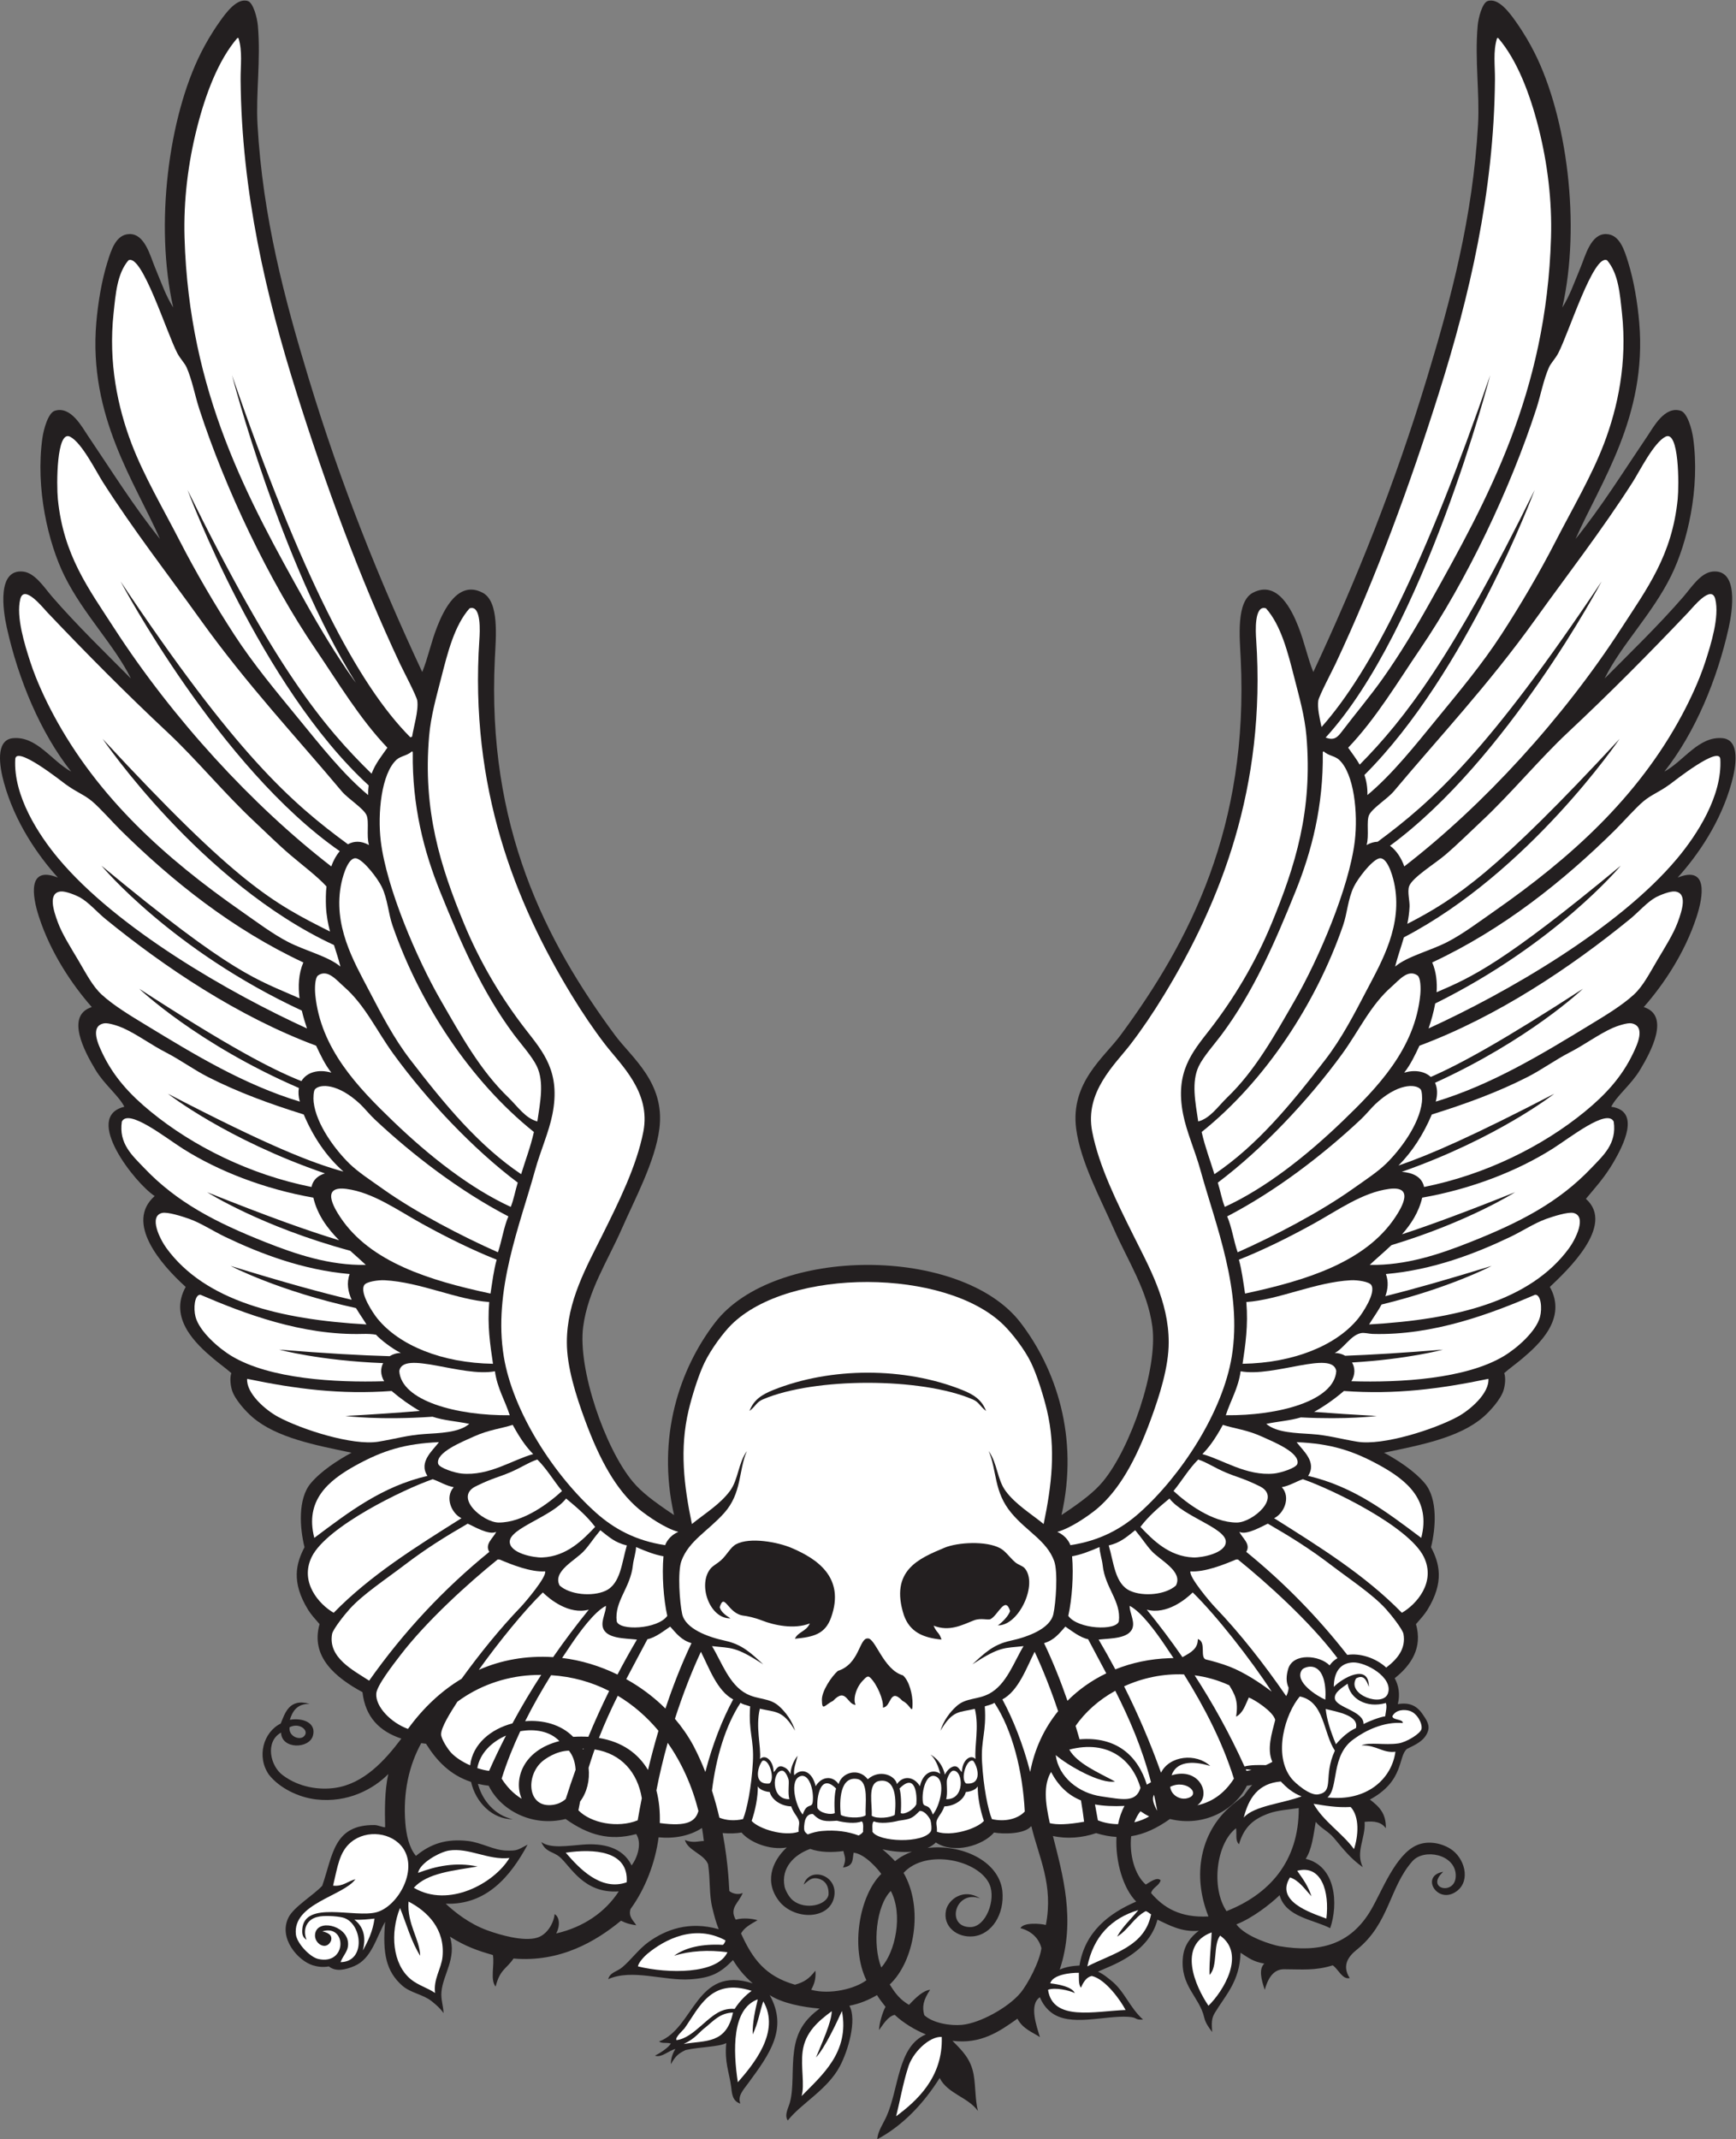 <?xml version="1.0" encoding="UTF-8" standalone="no"?>
<svg
   xmlns:dc="http://purl.org/dc/elements/1.1/"
   xmlns:cc="http://creativecommons.org/ns#"
   xmlns:rdf="http://www.w3.org/1999/02/22-rdf-syntax-ns#"
   xmlns:svg="http://www.w3.org/2000/svg"
   xmlns="http://www.w3.org/2000/svg"
   viewBox="0 0 784.2 965.933"
   height="965.933"
   width="784.2"
   xml:space="preserve"
   id="svg2"
   version="1.1"><rect x="0" y="0" width="784.2" height="965.933" fill="#808080" stroke="none"/><defs
     id="defs6" /><g
     transform="matrix(1.333,0,0,-1.333,0,965.933)"
     id="g10"><g
       transform="scale(0.1)"
       id="g12"><path
         id="path14"
         style="fill:#231f20;fill-opacity:1;fill-rule:evenodd;stroke:none"
         d="m 443.613,4948.05 c -56.172,113.95 -160.312,216.43 -225.297,347.79 -54.933,111.04 -98.593,296.42 -74.656,466.43 4.442,31.47 19.84,85.52 41.953,92.57 54.641,17.43 92.492,-55.29 113.075,-85.68 81.468,-120.31 155.683,-239.92 243.289,-348.25 -82.895,189.15 -242.957,414.43 -215.582,732.88 5.734,66.57 18.113,142.07 37.574,204.31 12.769,40.84 28.504,94.11 74.429,95.35 52.446,1.43 70.563,-74.09 87.161,-113.83 21.609,-51.76 36.535,-95.78 61.414,-134.8 -63.364,281.15 -15.27,645.1 93.773,861.91 15.328,30.47 34.899,65.38 63.91,106.43 20.504,29 58.59,81.7 95.387,69.61 18.352,-6.02 31.594,-56.98 33.898,-83.68 10.118,-117.11 -7.183,-228.8 -1.246,-334.88 17.641,-315.26 92.852,-594.12 172.805,-857.83 109.91,-362.54 239.81,-685.08 385.38,-996.44 19.84,48.58 29.06,98.65 50.69,153.57 21.68,55.04 70.3,159.27 154.15,114.95 56.91,-30.08 44.71,-150.32 41.16,-224.32 -27.25,-567.43 171.26,-955.07 407.17,-1274.27 55.83,-75.55 170.7,-160.64 150.44,-317.1 -14.33,-110.84 -82.42,-236.48 -127.38,-338.89 -47.6,-108.41 -114.67,-209.43 -130.82,-331.61 -18.93,-143.4 74.01,-411.8 167.78,-524.54 28.35,-34.08 68.93,-66.11 140.22,-113.43 -60.22,264.34 19.26,496.08 138.9,651.9 200.11,260.6 834.97,260.6 1035.09,0 119.63,-155.82 199.11,-387.56 138.9,-651.9 71.28,47.32 111.86,79.35 140.22,113.43 93.76,112.74 186.71,381.14 167.78,524.54 -16.15,122.18 -83.22,223.2 -130.82,331.61 -44.97,102.41 -113.05,228.05 -127.39,338.89 -20.25,156.46 94.62,241.55 150.44,317.1 235.92,319.2 434.44,706.84 407.18,1274.27 -3.55,74 -15.75,194.24 41.15,224.32 83.86,44.32 132.47,-59.91 154.16,-114.95 21.62,-54.92 30.84,-104.99 50.69,-153.57 145.56,311.36 275.46,633.9 385.38,996.44 79.95,263.71 155.16,542.57 172.8,857.83 5.94,106.08 -11.37,217.77 -1.25,334.88 2.3,26.7 15.56,77.66 33.91,83.68 36.79,12.09 74.88,-40.61 95.38,-69.61 29.01,-41.05 48.58,-75.96 63.9,-106.43 109.06,-216.81 157.15,-580.76 93.78,-861.91 24.88,39.02 39.81,83.04 61.42,134.8 16.6,39.74 34.72,115.26 87.16,113.83 45.93,-1.24 61.66,-54.51 74.43,-95.35 19.46,-62.24 31.84,-137.74 37.57,-204.31 27.37,-318.45 -132.69,-543.73 -215.59,-732.88 87.61,108.33 161.83,227.94 243.29,348.25 20.59,30.39 58.44,103.11 113.08,85.68 22.12,-7.05 37.52,-61.1 41.95,-92.57 23.94,-170.01 -19.71,-355.39 -74.66,-466.43 -64.98,-131.36 -169.12,-233.84 -225.29,-347.79 81.49,82.13 183.01,180.11 266.7,276.81 26.75,30.91 58.14,81.09 98.68,85.32 88.84,9.28 68.1,-131.39 55.2,-189.47 -39.26,-176.73 -114.04,-356.31 -218.16,-488.07 67.24,36.75 116.89,121.75 198.81,113.06 58.32,-7.36 44.24,-95.18 29.02,-150.51 -36.62,-133.03 -113.28,-244.54 -182.75,-321.52 104.68,41.91 86.19,-64.66 64.54,-131.62 -40.51,-125.31 -114.6,-233.26 -179.51,-307.01 90.35,-28.71 24.58,-150.95 -12.63,-212.79 -30.22,-50.21 -78.51,-87.02 -97.68,-124.91 103.09,-14.02 38.19,-135.49 8.32,-187.05 -31.73,-54.75 -68.23,-93.23 -94.08,-124.81 101.47,-89.84 -66.48,-245.4 -122.1,-298.38 59.34,-106.67 -36.15,-194.47 -94.69,-243.66 -20.29,-17.05 -40.5,-31.15 -60,-48.33 5.64,-15.51 3,-40.51 -2.15,-57.68 -9.08,-30.31 -45.38,-70.95 -69.71,-91.79 -81.64,-69.9 -213.47,-94.6 -335.47,-120.1 47.47,-25.66 103.56,-62.36 138.06,-103.36 44.84,-53.27 37.18,-152.55 21.27,-216.72 27.63,-53.21 46.72,-116.81 -12.63,-212.78 -9.71,-15.7 -24.95,-32.29 -38.41,-47.79 22.78,-79.5 -15.34,-138.25 -72.1,-183.25 13.57,-24.88 18.81,-54.58 10.57,-87.71 38.35,6.32 63.68,-4.13 84.33,-34.68 10.84,-16.03 25.61,-34.97 17.43,-57.99 -11.65,-32.76 -44.24,-45.79 -70.23,-58.74 -31.62,-24.96 -8.34,-108.39 -126.08,-171.84 30.1,-23.14 55.11,-45.7 54.01,-97.2 -14.96,20.44 -38.03,25.38 -72.01,21.6 3.98,-54.65 -31.84,-101.682 -6.07,-153.486 -41.7,29.043 -66.47,61.719 -98.33,99.476 -18.32,21.74 -43.57,32.22 -61.19,54.01 -7.95,-46.06 -12.81,-92.353 -33.91,-125.256 102.85,-24.746 110.71,-153.816 82.88,-234.875 -56.35,29.239 -151.15,37.375 -171.37,111.731 -30.43,-29.407 -91.08,-77.16 -146.57,-98.836 32.07,-43.188 123.96,-70.199 146.57,-73.965 133.23,-22.231 239.52,2.859 310,123.555 37.42,64.097 82.43,186.343 154.39,218.445 35.08,15.641 79.47,9.321 113.22,-11.316 49.04,-29.981 70.86,-107.29 23.58,-143.489 -65.2,-49.922 -127.3,51.641 -46.79,64.805 -64.4,-59.129 45.67,-82.852 42.44,-9.934 -3.11,70.102 -108,89.875 -146.84,45.93 -78.75,-89.082 -77.52,-210.77 -188.7,-299.934 -27.63,-22.168 -51.46,-52.996 -23.71,-96.062 -25.44,-5.613 -38.62,30.508 -57.59,43.191 -60.55,-18.711 -103.19,-13.386 -165.32,-13.242 -38.07,0.102 -55.38,-34.976 -65.08,-69.551 -11.81,34.25 -20.84,71.008 -1.38,88.657 -38.22,6.882 -51.42,17.976 -80.59,36.804 -2.88,-97.761 -51.58,-144.023 -87.67,-204.355 -11.12,-18.567 -10.5,-34.348 -8.67,-64.16 -13.19,17.773 -22.71,31.355 -26.9,49.453 -16.28,70.422 -82.58,106.844 -71.99,205.195 4.04,37.567 24.37,66.524 53.63,88.313 -57.92,-5.364 -101.73,19.597 -140.04,37.695 -30.83,-118.481 -162.89,-156.938 -201.6,-176.406 17.53,-6.797 38.11,-24.856 43.2,-28.801 46.45,-35.867 61.95,-89.91 109.59,-133.438 -31.29,-1.296 -15.76,7.364 -50.56,9.493 -81.15,4.968 -196.82,-35.274 -261.1,15.136 -15.74,12.344 -28.74,28.797 -37.9,51.153 -37.69,-24.61 -10.96,-98.661 0.11,-135.047 -23.71,15.886 -58.46,27.793 -76.3,62.429 -60.9,-43.503 -124,-87.097 -220.23,-74.921 32.73,-32.84 62.64,-61.387 71.99,-115.207 6.96,-40.04 4.76,-84.957 14.4,-122.391 C 3280.47,142.734 3211.34,154.016 3184.4,207.473 3131.54,123.535 3062.02,47.742 2972.95,0 c 1.03,26.008 20.3,52.996 31.45,77.871 41.98,93.652 37.31,236.895 133.21,277.207 -34.78,14.277 -74.64,37.277 -105.64,66.289 -23.29,-5.508 -37.97,-31.015 -53.23,-51.711 1.1,25.293 12.65,62.032 22.06,79.016 -10.67,14.016 -20.2,25.398 -28.8,39.598 -27.32,-15.868 -57.33,-29.059 -93.59,-35.997 C 2904.86,405 2874.2,299.18 2845.45,245.938 2802.68,166.73 2714.84,121.27 2669.6,63.477 c -12.47,18.34 1.68,41.296 7.21,61.203 13.54,48.816 5.65,114.148 14.39,176.394 9.05,64.364 35.4,104.102 86.32,141.555 -56.59,4.695 -126.28,17.684 -169.11,45.641 62.55,-113.102 1,-198.258 -73.36,-299.122 -16.75,-22.71 -36.22,-43.23 -26.11,-68.347 -28.08,8.484 -28.39,35.539 -31.26,57.082 -6.76,50.789 -22.77,81.68 -16.48,147.918 -25.06,-13.086 -87.18,-12.578 -137.67,-23.574 -25.69,-12.372 -34.84,-21.106 -49.92,-47.95 -0.74,19.934 7.55,39.844 15.26,51.348 -21.51,-4.355 -47.1,-30.613 -69.27,-22.551 15.5,7.563 45.81,27.016 54.04,41.235 -16.66,4.519 -29.77,-1.067 -40.11,6.843 119.67,44.895 124.61,259.297 317.27,196.719 -31.59,28.274 -48.37,49.453 -66.77,79.063 -42.93,-43.743 -73.49,-60.364 -144.48,-65.196 -89.19,-6.062 -197.25,36.575 -278.35,0.535 5.73,23.247 29.7,25.344 46.81,39.602 30.99,25.828 55.81,61.836 90,86.395 58.17,41.808 137.08,71.757 237.6,43.207 -9.36,23.457 -14.98,44.8 -21.61,72 -11.55,47.429 -6.09,91.914 -14.4,147.597 -12.96,35.215 -69.6,46.836 -78.56,82.806 26.65,-12.09 47.38,-3.45 64.16,-3.61 -1.64,14.79 -3.72,29.5 -6.22,44.09 -41.98,-27.46 -95.07,-36.75 -147.03,-31.61 -11.58,-87.574 -46.11,-175.855 -95.14,-242.875 -8.26,-26.691 10.42,-39.437 19.32,-55.156 -25.64,4.363 -31.4,5.894 -51.73,15.554 -85.67,-70.468 -206.33,-141.718 -364.16,-128.085 -22.86,-34.739 -46.02,-36.036 -60.64,-95.11 -19.27,23.52 -3.08,72.695 -9.29,106.977 -51.52,14.539 -93.37,29.273 -145.51,62.222 23.34,-73.711 -23.9,-128.394 -28.79,-187.207 -2.16,-25.918 5.82,-44.129 7.19,-71.992 -10.75,16.074 -26.22,29.317 -40.31,40.52 -29.78,23.672 -71.29,27.48 -100.09,53.078 -53.82,47.832 -67.12,108.113 -57.6,216.004 -30.74,-54.422 -45.82,-125.325 -104.67,-150.11 -28.76,-12.105 -61.81,-20.679 -86.13,-1.09 -19.21,-3.585 -37.56,-1.425 -54,3.59 -49.67,15.188 -117.755,91.391 -82.795,162.004 17.778,35.93 84.975,75.84 114.375,107.489 36.22,103.988 38.25,207.237 177.22,205.717 12.73,-0.15 30.14,-8.92 36,-7.2 -1.22,54.47 -2.22,123.28 10.81,180 -51.06,-51.44 -138.16,-98.35 -244.43,-86.03 -60.47,7.02 -124.725,38.7 -160.267,83.87 -42.473,61.34 -18.622,144.11 39.871,173.14 14.523,33.68 27.683,87.17 98.416,66.62 -45.16,1.38 -59.264,-28.38 -67.366,-53.88 44.406,7.61 90.566,-10.38 78.166,-54.12 -12.66,-44.69 -106.048,-46.43 -107.998,10.79 -54.922,-30.67 -36.836,-113.65 6.137,-144.53 54.391,-40.87 122.631,-50.68 177.471,-42.67 97.32,14.24 168.42,93.13 223.19,165.61 l 0.82,1.26 c -73.28,24.43 -122.02,72.21 -131.6,157.21 -90.5,49.13 -177.21,119.65 -145.43,230.54 -13.46,15.5 -28.7,32.09 -38.4,47.79 -59.363,95.97 -40.27,159.57 -12.65,212.78 -15.9,64.17 -23.56,163.45 21.27,216.72 34.5,41 90.6,77.7 138.07,103.36 -122,25.5 -253.835,50.2 -335.479,120.1 -24.324,20.84 -60.625,61.48 -69.711,91.79 -5.145,17.17 -7.789,42.17 -2.145,57.68 -19.496,17.18 -39.715,31.28 -59.996,48.33 -58.551,49.19 -154.043,136.99 -94.687,243.66 -84.981,76.64 -206.532,218.01 -105.063,307.84 -65.035,41.82 -245.344,268.53 -102.804,302.4 -19.168,37.89 -67.457,74.7 -97.672,124.91 -37.223,61.84 -102.993,184.08 -12.637,212.79 -64.91,73.75 -138.996,181.7 -179.508,307.01 -21.644,66.96 -40.141,173.53 64.539,131.62 -69.48,76.98 -146.133,188.49 -182.75,321.52 -15.223,55.33 -29.309,143.15 29.012,150.51 81.93,8.69 131.574,-76.31 198.812,-113.06 -104.113,131.76 -178.902,311.34 -218.16,488.07 -12.895,58.08 -33.637,198.75 55.199,189.47 40.547,-4.23 71.933,-54.41 98.683,-85.32 83.691,-96.7 185.215,-194.68 266.699,-276.81 z M 4243.42,1200.06 c -5.89,-1.01 -11.92,-1.88 -18.12,-2.61 -37.66,-78.9 -143,-141.74 -260.6,-112.64 -43.74,-31.04 -86.16,-51.31 -131.42,-58.37 -6.62,-61.733 11.64,-130.717 49.52,-163.764 13.48,7.851 38.22,27.312 50.4,14.402 -5.62,-19.578 -27.07,-23.34 -32.4,-43.199 42.11,-49.094 98.05,-84.359 194.41,-79.199 -56.89,142.879 -24.36,282.38 68.4,367.2 16.62,15.2 34.38,28.5 51.37,41.92 10.03,14.65 19.59,26.61 28.44,36.26 z m -459.87,-176.04 c -22.01,1.23 -44.92,5.45 -69.16,12.89 -46.49,-16 -98.78,-20.31 -146.21,-9.7 32.11,-127.784 78.63,-285.64 23.02,-452.53 21.76,9.441 43.16,12.566 66.98,13.765 18.01,113.989 99.92,176.938 192.22,216.633 -43.67,43.594 -71.22,134.863 -66.85,218.942 z m -288.13,35.21 -1.28,0.94 c -21.73,-27.13 -95.7,-26.91 -125.51,-21.19 -36.83,-43.558 -135.88,-74.468 -197.2,-33.78 -7.97,-7.798 -17.51,-13.923 -28.15,-18.657 112.44,14.167 241.31,-41.934 253.53,-145.469 7.92,-78.113 -35.18,-146.941 -97.95,-153.699 -55.1,-5.937 -105.31,33.395 -92.85,88.902 8.28,36.899 60.27,75.356 115.19,39.602 -85.69,30.312 -117.05,-98.234 -32.39,-97.207 52.78,0.637 86.64,93.066 64.8,144.004 -35.52,82.832 -214.85,123.32 -291.61,39.597 69.01,-119.46 36.45,-300.039 -46.79,-377.996 19.15,-31.242 35.33,-51.425 65.23,-69.05 24.1,25.828 48.31,48.628 71.56,51.05 -23.65,-35.125 -27.61,-58.172 -19.7,-86.089 29.45,-26.985 87.89,-36.504 127.7,-32.715 61.2,5.828 156.75,58.621 198.01,108.007 24.88,29.786 65.24,106.317 71.11,151.54 -6.85,29.074 -29.21,56.964 -71.11,68.058 10.67,20.09 66.79,15.762 86.19,10.781 26.52,136.25 -23.86,228.926 -48.78,333.371 z M 3090.4,973.984 c -33.47,-2.89 -69.59,1.282 -99.94,8.118 15.1,-12.192 29.27,-25.723 42.74,-40.227 16.76,13.879 36.2,24.504 57.2,32.109 z m -232.24,2.215 c -37.91,-5.113 -79.53,-4.844 -112.5,7.309 -54.35,-19.504 -99.7,-64.192 -86.85,-128.028 2.1,-10.468 14.58,-36.171 28.8,-46.808 42.43,-33.535 114.5,-15.43 120.14,19.914 2.05,43.769 -26.25,53.008 -39.05,55.152 -19.09,3.196 -29.13,-7.461 -45.09,-21.062 19.83,63.176 117.44,32.441 103.21,-41.231 -14.73,-76.23 -127.81,-80.547 -182.42,-19.968 -55.67,65.82 -30.69,138.23 21.67,186.793 -57.21,-9.825 -124.35,16.55 -153.24,50.71 -14.54,-2.79 -39.6,-4.26 -63.98,-1.9 21.15,-111.721 21.76,-193.76 22.75,-196.006 4.9,-5.82 27.25,-15.793 45.29,-6.66 -12.21,-33.484 -46.79,-49.746 -23.69,-90.535 26.68,7.359 57.58,3.023 73.82,-1.906 -26.89,-15.664 -44.41,-25.11 -55.82,-44.895 38.98,-85.828 81.43,-144.441 182.74,-173.609 30.94,8.66 47.92,19.793 69.26,47.605 2.85,-29.25 -5.43,-48.816 -14.39,-64.797 62.83,-17.214 147.77,2.532 187.2,32.395 -54.19,111.672 -23.9,286.406 50.4,360 -8.75,13.359 -54.77,68.086 -93.61,72.004 -4.64,-24.699 0.49,-44.922 -35.88,-50.254 12.47,29.644 5.17,35.894 1.24,55.777 z m -702.24,57.491 c -90.39,-24.44 -162.78,-3.09 -239.15,51.12 -117.61,-29.1 -222.95,33.74 -260.61,112.64 -12.8,1.49 -24.91,3.61 -36.4,6.33 0.51,-2.09 1.06,-4.19 1.68,-6.31 14.42,-49.11 54.42,-100.05 116.16,-113.58 -69.21,-0.09 -125.84,57.5 -141.25,126.47 -71.44,23.57 -116.8,71.93 -152.67,129.3 -5.49,0.62 -10.91,1.32 -16.24,2.09 -41.1,-75.03 -62.14,-166.16 -53.83,-270.27 3.14,-39.36 12.45,-84.019 35.99,-111.605 50.11,41.315 102.84,58.775 176.41,50.395 45.42,-5.17 87.49,-31.442 129.6,-32.399 37.32,-0.84 35.95,0.84 72.39,20.078 -58.18,-107.715 -139.67,-205.195 -277.6,-200.078 29.54,-27.422 78.44,-67.344 140.4,-90 43.56,-15.918 123.08,-38.965 169.2,-25.195 35.86,10.703 57.13,52.109 59.5,79.961 16.13,-9.082 19.93,-38.047 5.3,-65.559 93.61,21.594 166.73,72.695 212.13,142.512 -118.86,-8.211 -162.89,84.504 -199.82,116.211 -23.08,19.812 -47.48,15.156 -62.71,50.879 32.28,-22.996 89.17,-12.43 143.08,-8.457 63.26,4.657 132.35,-7.539 162.92,-70.75 21.89,29.531 34.85,77.297 15.52,106.217 z M 981.199,1395.48 c 34.661,18.31 71.211,-13.78 46.811,-32.41 -14.85,-11.32 -50.459,2.04 -46.811,32.41 z M 2986.41,581.875 c -30.49,77.355 -17.24,209.543 32.4,259.199 41.99,-79.472 15.75,-206.601 -32.4,-259.199 z m 1170,190.801 c -53.83,80.578 -33.77,230.644 32.4,280.804 2.95,-20.32 -3.52,-41.81 9.92,-54.117 17.44,59.377 49.75,85.767 101.67,104.517 30.12,10.88 67.62,12.69 100.81,18 0.99,-184.79 -104.32,-293.95 -244.8,-349.204 v 0" /><path
         id="path16"
         style="fill:#ffffff;fill-opacity:1;fill-rule:evenodd;stroke:none"
         d="m 1591.17,5185.56 c 40.98,13.92 34.93,-82.01 33.36,-105.27 -33.9,-501.68 121.7,-891.33 311.73,-1203.46 38.17,-62.7 75.93,-118.28 114.58,-168.54 52.16,-67.83 155.5,-160.77 129.4,-294.96 -23.08,-118.61 -84.93,-241.54 -138.46,-349.41 -53.87,-108.53 -120.69,-224.62 -120.83,-364.27 -0.09,-83.29 30.64,-180.18 61.75,-264.44 49.81,-134.94 105.44,-235.82 182.44,-300.73 31.6,-25.38 89.08,-65.21 133.55,-77.1 -21.49,-9.04 -38.03,-26.75 -44.53,-45.02 -100.47,14.9 -174.45,56.36 -234.18,109.57 -142.98,127.39 -282.03,342.56 -312.72,529.09 -36.73,223.14 54.3,444.14 105.95,631.13 18.23,65.95 46.81,128.81 58.8,189.38 28.42,143.5 -30.58,210.36 -89.99,286.76 -81.77,105.17 -155.25,227.43 -210.54,361.83 -78.82,191.59 -139.02,380.04 -117.26,633.16 5.85,68.05 24.59,132.74 40.98,197.03 21.94,86.05 44.93,177.57 95.97,235.25 z m 2699.12,0 c -40.97,13.92 -34.92,-82.01 -33.36,-105.27 33.91,-501.68 -121.7,-891.33 -311.72,-1203.46 -38.18,-62.7 -75.93,-118.28 -114.58,-168.54 -52.16,-67.83 -155.51,-160.77 -129.41,-294.96 23.09,-118.61 84.93,-241.54 138.47,-349.41 53.86,-108.53 120.68,-224.62 120.83,-364.27 0.09,-83.29 -30.64,-180.18 -61.75,-264.44 -49.81,-134.94 -105.44,-235.82 -182.44,-300.73 -31.6,-25.38 -89.08,-65.21 -133.56,-77.1 21.5,-9.04 38.03,-26.75 44.53,-45.02 100.47,14.9 174.46,56.36 234.18,109.57 142.98,127.39 282.04,342.56 312.73,529.09 36.73,223.14 -54.3,444.14 -105.96,631.13 -18.22,65.95 -46.8,128.81 -58.8,189.38 -28.41,143.5 30.59,210.36 90,286.76 81.76,105.17 155.25,227.43 210.53,361.83 78.82,191.59 139.04,380.04 117.27,633.16 -5.86,68.05 -24.61,132.74 -40.99,197.03 -21.94,86.05 -44.92,177.57 -95.97,235.25 v 0" /><path
         id="path18"
         style="fill:#ffffff;fill-opacity:1;fill-rule:evenodd;stroke:none"
         d="m 2620.33,2537.9 c -37.55,-15.07 -66.29,-32.77 -80.45,-71.14 23.13,18.28 23.03,29.85 46,39.65 174.66,74.5 535.14,74.45 709.71,0 22.96,-9.8 22.87,-21.37 45.99,-39.65 -14.16,38.37 -42.9,56.07 -80.45,71.14 -195.18,78.29 -445.61,78.29 -640.8,0 z m 328.35,-974.02 c 23.47,-22.29 46.49,-76.61 43.28,-101.58 29.42,1.31 21.79,70.06 66.52,22.6 28.38,-13.7 33.45,-50.5 34,-9.76 0.4,29.47 -10.7,77.11 -32.58,96.22 -66.42,18.58 -93.66,127.92 -119.58,125.02 -28.76,1.06 -27.56,-86.68 -100.95,-109.92 -21.87,-19.12 -54.57,-68.53 -54.18,-98 0.55,-40.73 9.41,-17.26 37.79,-3.56 44.73,47.46 47.07,-12.26 76.49,-13.55 -9.81,19.45 2.24,60.54 25.43,83.27 8.87,8.69 15.04,17.55 23.78,9.26 z m -7.95,-344.53 c -30.67,40.26 -88,23.83 -98.87,-16.39 -20.22,29.68 -57.43,26.84 -77.77,-7.02 -12.21,52.86 -48.89,62.53 -72.53,36.99 -3.96,20.58 6.32,43.53 11.38,66.02 -9.65,-11.49 -22.38,-33.67 -24.43,-62.28 -6.87,15.32 -13.19,20.49 -26.8,25.69 -17.79,5.16 -21.28,-12.13 -30.01,-18.65 -0.07,36.52 -26.7,62.78 -46.14,44.38 4.09,43.61 -15.7,106.38 -0.58,170.28 53.3,-12.55 77.79,-3.94 119.4,-74.65 -9.63,32.74 -31.35,63 -55.49,84.22 -31.6,27.79 -70.41,20.65 -109.15,40.98 -59.29,31.12 -84.21,108.01 -116.91,161.43 66.81,-7.62 78.33,0.1 173.52,-61.68 -40.7,37.21 -70.5,67.24 -129.14,79.92 -59,12.77 -134.14,40.52 -145.37,90.1 -8.4,37.09 -16.23,142.94 -2.66,180.13 24.9,68.27 89.55,100.8 144.53,162 60.74,67.61 48.56,142.81 77.34,210.52 -30.08,-43.03 -28.74,-96.46 -57.43,-135.4 -33.62,-45.6 -86.65,-77.43 -128.87,-111.98 -27.13,130.23 -42.18,254.9 -11.04,385.81 10.45,43.98 32.22,116.21 53.63,160.5 23.17,47.87 65,102.93 91.07,128.77 195.94,194.18 727.76,192.29 923.7,-1.89 26.07,-25.84 68.85,-79.01 92.01,-126.88 21.42,-44.29 43.18,-116.52 53.65,-160.5 31.12,-130.91 16.07,-255.58 -11.05,-385.81 -42.22,34.55 -95.26,66.38 -128.87,111.98 -28.7,38.94 -27.35,92.37 -57.43,135.4 28.78,-67.71 16.59,-138.19 77.33,-210.52 52.9,-63.01 119.63,-93.73 144.54,-162 13.56,-37.19 5.74,-143.04 -2.66,-180.13 -11.23,-49.58 -86.37,-77.33 -145.37,-90.1 -58.65,-12.68 -88.45,-42.71 -129.14,-79.92 95.19,61.78 106.7,54.06 173.51,61.68 -32.69,-53.42 -57.61,-130.31 -116.91,-161.43 -38.73,-20.33 -77.54,-13.19 -109.15,-40.98 -24.13,-21.22 -45.85,-51.48 -55.49,-84.22 41.61,70.71 63.19,61.52 116.49,74.07 15.12,-62 -1.75,-126.09 2.34,-169.7 -19.45,18.4 -46.07,-7.86 -46.14,-44.38 -8.73,6.52 -12.22,23.81 -30.01,18.65 -12.29,-4.69 -21.01,-14.22 -27.65,-27.31 -11.88,51 -48.76,67.68 -48.87,67.75 15.43,-12.21 26.86,-39.15 33.39,-65.02 -23.92,17.31 -58.19,6.06 -69.25,-41.84 -20.35,33.86 -57.57,36.7 -77.77,7.02 -6.13,29.75 -58.72,51.88 -98.88,16.39 z m 122.53,555.28 c -49.63,153.34 53.28,193.37 136.99,228.82 44.18,18.71 141.61,24.21 188.84,-1.34 18.96,-10.25 29.46,-28.07 50.04,-46.66 10.75,-9.71 25.8,-12.72 32.94,-20.77 47,-53.12 -19.49,-196.2 -90.55,-193.87 14.4,9.3 36.57,32.17 41.48,48.58 -16.48,52.82 -40.44,-13.65 -65.89,-27.33 -9.02,-4.84 -32.67,5.03 -57.03,-4.58 -41.06,-16.18 -82.95,-38.84 -136.39,-17.84 12.29,-27.73 18.65,-20.7 26.82,-47.13 -62.01,6.08 -106.83,25.29 -127.25,82.12 z m -246.96,-7.59 c 49.63,138.17 -51.37,200.95 -135.08,236.41 -44.19,18.71 -139.72,37.46 -186.96,11.91 -18.95,-10.24 -30.4,-35.63 -50.98,-54.23 -10.74,-9.7 -26.75,-18.4 -33.88,-26.45 -47.01,-53.12 -5.13,-172.53 65.93,-170.21 -17.29,11.13 -31.5,21.25 -36.4,37.67 16.48,52.81 26.83,-22.61 81.64,-28.71 10.19,-1.13 36.45,-6.34 60.82,-15.95 41.06,-16.18 109.5,-31.25 162.93,-10.26 -12.28,-27.73 -39.55,-27.82 -50.53,-51.87 62.01,6.08 102.1,14.86 122.51,71.69 v 0" /><path
         id="path20"
         style="fill:#ffffff;fill-opacity:1;fill-rule:evenodd;stroke:none"
         d="m 1590.26,2423.22 c -34.3,-30.03 -102.08,-31.11 -151.88,-34.42 -57.44,-3.82 -96.69,-16.11 -156.13,-25.95 -87.56,-14.47 -261.77,41.95 -339.984,84.22 -41.614,22.47 -107.852,78.82 -104.789,128.68 166.743,-34.62 315.223,-53.68 489.663,-41.14 29.93,-25.72 64.22,-50.03 95.39,-67.57 -71.35,-5.99 -154.33,-11.7 -251.92,-17.09 1.43,-0.22 115.17,-15 295.17,-2.55 39.92,-13.18 81.77,-15.23 124.48,-24.18 z m 2700.94,0 c 34.31,-30.03 102.09,-31.11 151.89,-34.42 57.43,-3.82 96.68,-16.11 156.13,-25.95 87.56,-14.47 261.76,41.95 339.98,84.22 41.61,22.47 107.85,78.82 104.78,128.68 -166.73,-34.62 -315.21,-53.68 -489.66,-41.14 -31.79,-27.31 -68.5,-53.05 -101.17,-70.77 62.08,-4.84 132.38,-9.46 212.46,-13.89 -1.31,-0.2 -99.32,-12.94 -257.22,-4.83 -37.71,-11.17 -77.07,-13.5 -117.19,-21.9 z m 782.19,4694.32 c -14.22,-45.12 -6.85,-93.45 -7.25,-140.63 -3.26,-383.16 -87.63,-737.05 -189.32,-1059.92 -98.16,-311.68 -214.44,-629.28 -351.29,-919.96 -9.85,-20.92 -55.82,-108.35 -58.1,-123.9 -3.54,-24.15 4.34,-59.08 11,-89.47 168.96,189.7 350.93,552.47 571.51,1191.48 -0.7,-2.49 -222.64,-861.22 -557.56,-1227.16 29.32,-11.16 40.23,0.85 56.87,22.79 43.46,57.3 93.48,116.4 136,176.28 57.76,81.37 112.13,172.03 159.18,256.1 197.25,352.51 396.08,711.26 411.68,1238.38 3.73,126.18 -12.23,252.7 -41.75,369.86 -29.23,116.07 -72.8,231.32 -137.37,306.24 -1.2,-0.03 -2.4,-0.06 -3.6,-0.09 z m -504.7,-2403.91 c 13.17,-19 27.32,-36.98 39.08,-57.47 154.05,156 314.98,365.95 592.98,930.58 -0.94,-2.31 -230.41,-620.53 -576.93,-965.51 6.62,-19.26 10.57,-41.32 10.14,-68 85.65,71.6 160.95,167.27 238.27,261.7 74.46,90.94 150.54,181.71 216.14,282.74 63.79,98.27 128.01,207.46 182.92,314.32 57.26,111.43 122.77,222.32 164.48,331.85 47,123.41 78.8,274.42 60.89,440.88 -7.16,66.64 -11.93,134.47 -50.36,179.74 -45.55,24.74 -129.44,-245.31 -165.89,-314.84 -8.99,-17.15 -25.34,-34.3 -31.21,-47.6 -18.9,-42.81 -28.23,-95.44 -43.24,-141.54 -88.13,-270.59 -236.01,-581.55 -393.62,-812.99 -74.66,-109.65 -149.05,-234.95 -243.65,-333.86 z m 62.35,-329.72 c 13.39,7.47 25.97,10.86 37.64,11.11 188.18,139.07 376.12,308.93 758.91,881.78 -1.25,-2.21 -319.67,-603.55 -717.13,-895.35 22.97,-16.3 39.54,-44.59 48.43,-69.94 268.02,206.91 537.78,501.21 735.88,807.22 87.35,134.94 171.67,246.77 190.62,436.95 4.75,47.5 5.04,234.9 -41.34,211.43 -39.93,-20.2 -87.51,-116.77 -111.34,-154.06 -103.62,-162.11 -220.78,-312.84 -330.37,-465.69 -158.69,-221.34 -325.92,-398.74 -478.69,-581.06 -22,-26.26 -73.89,-57.61 -84.36,-81.36 -9.41,-21.33 1.12,-70.3 -8.25,-101.03 z m 96.81,-411.69 c 41.54,35.01 119.33,53.35 177.94,83.71 52.09,26.98 105.46,67.2 159.42,104.86 254.22,177.5 484.13,382.3 635.04,664.23 26.78,50.07 57.83,115.53 78.31,178.44 19.6,60.15 48.82,153.74 34.23,213.33 -12.69,51.87 -76.42,-28.66 -92.49,-45.55 -134.72,-141.71 -265.91,-273.86 -407.47,-406.41 -96.96,-90.8 -191.96,-206.77 -294.85,-302.74 -35.8,-33.38 -75.43,-73.11 -119.64,-111.05 -35.57,-30.55 -113.9,-77.94 -123.32,-107.56 -6.06,-19.03 2.62,-49.45 1.73,-68.37 -0.96,-20.25 -3.73,-39.59 -7.57,-58.21 165.94,85.63 302.06,176.38 719.2,626.51 -1.57,-1.96 -306.64,-451.18 -730.74,-672.1 -10.1,-34.65 -21.94,-67.17 -29.79,-99.09 z m 125.69,13.97 c 13.69,-32.04 17.1,-66.76 14.82,-100.96 120.09,51.49 225.16,98.15 624.05,428.77 -1.56,-1.94 -220.33,-264.72 -628.77,-466.85 -5.36,-30.41 -14.01,-59.4 -22.47,-84.54 260.61,118.93 643.19,337.6 842.54,575.84 67.15,80.26 152.88,211.91 146.09,336.34 -2.6,47.78 -156.83,-75.03 -170.43,-84.87 -39.99,-28.92 -61.75,-34.44 -89.57,-57.53 -26.66,-22.12 -70.97,-72.41 -97.36,-98.44 -174.35,-171.99 -378.38,-335.28 -618.9,-447.76 z m -95.02,-373.31 c 36.34,10.66 69.62,4.6 90.15,-14.55 100.88,44 245.52,123.5 515.74,298.8 -1.52,-1.49 -182.03,-173.04 -501.36,-318.56 7.86,-16.75 9.48,-38.32 2.39,-63.82 190.32,57.63 359.44,160.82 519.26,257.98 52.44,31.88 111.36,67 152.21,104.67 31.09,28.69 51.9,70.04 79.86,117.25 25.5,43.06 54.21,88.14 68.8,127.78 14.2,38.63 34.47,99.48 -9.84,104.19 -15.96,1.69 -50.93,-12.33 -64.32,-19.63 -29.8,-16.24 -58.77,-50.31 -88.16,-74.26 -200.3,-163.18 -448.28,-329.77 -713.02,-428.52 -15.19,-32.38 -30.52,-64.64 -51.71,-91.33 z m 93.61,-141.69 c -28.2,-66.62 -65.25,-124.84 -112.93,-172.95 104.14,35.33 254.69,101.2 527.9,243.24 -1.63,-1.32 -192.71,-150.8 -516.68,-264.51 35.76,-2.75 68.09,-15.84 75.5,-51.32 208.02,41.6 400.97,137.59 544.54,255.03 69.34,56.72 125.69,117.22 164.24,198.6 12.14,25.63 44.47,91.48 -6.15,100.68 -14.25,2.59 -49.47,-9.28 -64.41,-16.03 -48.22,-21.8 -94.17,-56.52 -145.55,-82.91 -47.73,-24.48 -93.48,-58.09 -141.96,-82.8 -102.3,-52.13 -209.94,-91.17 -324.5,-127.03 z m -32.5,-281.71 c -11.71,-49.49 -37.68,-89.51 -68.37,-124.12 94.4,30.94 216.77,75.95 382.91,142.51 -1.53,-1.01 -157.6,-100.06 -418.85,-179.32 -25.29,-23.96 -51.28,-45.62 -73.6,-66.83 122.1,-2.47 236.59,35.89 340.17,77.01 168.56,66.92 299.73,134.23 411.37,251.67 39.87,41.91 86.39,81.96 75.28,156.74 -22.56,45.24 -147.28,-54.11 -206.56,-91.64 -119.47,-75.64 -275.2,-136.65 -442.35,-166.02 z M 4696.52,2930.7 c 9.59,-26.02 6.81,-51.16 -1.79,-74.97 91.8,22.92 207.95,55.65 359.97,102.5 -1.49,-0.81 -141.22,-74.19 -372.84,-130.76 -13.13,-24.36 -29.91,-47.01 -42.25,-67.46 293.26,16.77 546.57,78.99 677.69,258.38 21.79,29.8 61.24,107.89 15,119.22 -18.35,4.49 -69.63,-11.92 -93.11,-20.36 -39.6,-14.25 -79.33,-40.77 -120.91,-60.68 -118.27,-56.63 -262.65,-112.03 -421.76,-125.87 z M 4523.2,2663.44 c 13.08,-0.11 25.25,-3.6 35.51,-9.56 87.62,3.24 195.48,9.8 331.35,20.8 -1.42,-0.41 -118.69,-32.28 -308.24,-43.55 10.3,-17.62 11.5,-40.48 -2.17,-63.49 164.74,-5.15 387.32,7.66 516.41,85.06 45.39,27.19 109.64,84.05 122.69,132.73 7.81,29.13 3.54,75.53 -16.3,75.21 -148.31,-63.55 -344.46,-138.75 -551.22,-132.75 -12.58,0.36 -27.6,5.11 -39.69,2.6 -34.41,-7.15 -58.39,-52.28 -88.34,-67.05 z M 808.07,7117.54 c 14.219,-45.12 6.856,-93.45 7.258,-140.63 3.258,-383.16 87.633,-737.05 189.312,-1059.92 98.16,-311.68 214.45,-629.28 351.3,-919.96 9.85,-20.92 55.82,-108.35 58.09,-123.9 4.92,-33.55 -12.18,-87.91 -17.49,-122 -1.99,-0.92 -3.91,-1.74 -5.76,-2.49 -178.32,178.46 -369.49,545.71 -604.495,1226.5 0.61,-2.13 163.164,-631.05 419.855,-1041.86 -3.35,4.58 -6.65,9.18 -9.91,13.77 -57.77,81.37 -112.15,172.03 -159.19,256.1 -197.255,352.51 -396.083,711.26 -411.685,1238.38 -3.73,126.18 12.239,252.7 41.75,369.86 29.235,116.07 72.797,231.32 137.368,306.24 1.203,-0.03 2.398,-0.06 3.597,-0.09 z m 504.7,-2403.91 c -19.27,-27.84 -40.68,-53.45 -53.56,-88.03 -163.87,160.15 -327.202,358.87 -623.737,961.14 0.976,-2.39 246.812,-664.7 613.867,-1000.79 -1.36,-10.11 -2.03,-20.97 -1.84,-32.72 -85.64,71.6 -160.95,167.27 -238.27,261.7 -74.457,90.94 -150.542,181.71 -216.128,282.74 -63.789,98.27 -128.012,207.46 -182.93,314.32 -57.262,111.43 -122.77,222.32 -164.473,331.85 -47,123.41 -78.804,274.42 -60.898,440.88 7.168,66.64 11.937,134.47 50.371,179.74 45.543,24.74 129.437,-245.31 165.887,-314.84 8.992,-17.15 25.336,-34.3 31.211,-47.6 18.89,-42.81 28.226,-95.44 43.242,-141.54 88.121,-270.59 236.004,-581.55 393.608,-812.99 74.67,-109.65 149.06,-234.95 243.65,-333.86 z m -62.34,-329.72 c -27.47,15.31 -51.48,13.5 -71.34,2.61 -192.121,140.78 -379.836,305.71 -770.453,890.28 1.285,-2.26 333.453,-629.58 742.773,-913.66 -12.97,-15.37 -22.72,-34.19 -28.84,-51.63 -268.019,206.91 -537.773,501.21 -735.867,807.22 -87.351,134.94 -171.68,246.77 -190.633,436.95 -4.738,47.5 -5.035,234.9 41.34,211.43 39.93,-20.2 87.512,-116.77 111.356,-154.06 103.601,-162.11 220.765,-312.84 330.351,-465.69 158.692,-221.34 325.933,-398.74 478.693,-581.06 22,-26.26 73.9,-57.61 84.37,-81.36 9.41,-21.33 -1.13,-70.3 8.25,-101.03 z m -96.81,-411.69 c -41.54,35.01 -119.33,53.35 -177.952,83.71 -52.078,26.98 -105.457,67.2 -159.406,104.86 -254.219,177.5 -484.137,382.3 -635.035,664.23 -26.797,50.07 -57.836,115.53 -78.329,178.44 -19.585,60.15 -48.804,153.74 -34.222,213.33 12.691,51.87 76.422,-28.66 92.48,-45.55 134.735,-141.71 265.922,-273.86 407.473,-406.41 96.973,-90.8 191.961,-206.77 294.855,-302.74 35.801,-33.38 75.434,-73.11 119.637,-111.05 35.589,-30.55 94.809,-75.34 123.329,-107.56 -2.49,-18.07 -2.62,-49.45 -1.73,-68.37 1.41,-29.87 6.77,-57.75 13.69,-84.29 -192.734,97.07 -311.418,157.13 -770.562,652.59 1.644,-2.04 332.406,-489.09 783.972,-698.28 7.9,-25.05 15.95,-49.15 21.8,-72.91 z m -125.69,13.97 c -16.44,-38.48 -18.05,-80.81 -12.79,-121.48 -145.343,64.73 -221.62,76.56 -671.324,449.29 1.622,-2.02 238.27,-286.27 678.954,-490.9 5.03,-21.59 11.33,-42.08 17.52,-60.49 -260.602,118.93 -643.185,337.6 -842.536,575.84 -67.149,80.26 -152.887,211.91 -146.094,336.34 2.609,47.78 156.84,-75.03 170.445,-84.87 39.981,-28.92 61.743,-34.44 89.559,-57.53 26.656,-22.12 70.973,-72.41 97.363,-98.44 174.356,-171.99 378.379,-335.28 618.903,-447.76 z m 95.01,-373.31 c -44.15,12.96 -83.76,1.23 -101.53,-28.67 -102.488,40.78 -247.648,117.04 -549.586,312.92 1.578,-1.55 197.028,-187.29 541.036,-336.18 -2.43,-13.41 -1.65,-28.9 3.17,-46.2 -190.327,57.63 -359.432,160.82 -519.26,257.98 -52.446,31.88 -111.364,67 -152.207,104.67 -31.094,28.69 -51.903,70.04 -79.868,117.25 -25.507,43.06 -54.211,88.14 -68.797,127.78 -14.21,38.63 -34.468,99.48 9.832,104.19 15.973,1.69 50.934,-12.33 64.329,-19.63 29.8,-16.24 58.773,-50.31 88.156,-74.26 200.301,-163.18 448.277,-329.77 713.015,-428.52 15.2,-32.38 30.52,-64.64 51.71,-91.33 z m -93.6,-141.69 c 32.33,-76.39 76.3,-141.72 134.58,-193.44 -106.85,29 -257.221,88.23 -594.787,263.73 1.648,-1.35 198.765,-155.55 532.077,-269.84 -22.64,-6.94 -40.41,-20.84 -45.66,-45.99 -208.027,41.6 -400.976,137.59 -544.542,255.03 -69.344,56.72 -125.692,117.22 -164.238,198.6 -12.141,25.63 -44.473,91.48 6.14,100.68 14.262,2.59 49.473,-9.28 64.414,-16.03 48.223,-21.8 94.168,-56.52 145.559,-82.91 47.722,-24.48 93.472,-58.09 141.953,-82.8 102.305,-52.13 209.937,-91.17 324.504,-127.03 z m 32.5,-281.71 c 14.05,-59.41 48.65,-105.16 87.3,-144.31 -101.6,30.48 -240.495,79.94 -447.085,162.7 1.656,-1.09 183.961,-116.8 484.555,-198.18 18.53,-16.71 36.81,-32.46 53.14,-47.97 -122.1,-2.47 -236.59,35.89 -340.172,77.01 -168.558,66.92 -299.734,134.23 -411.375,251.67 -39.867,41.91 -86.383,81.96 -75.273,156.74 22.554,45.24 147.273,-54.11 206.55,-91.64 119.473,-75.64 275.208,-136.65 442.36,-166.02 z m 123.11,-258.78 c -11.24,-30.49 -5.5,-59.73 6.68,-87.09 -98.75,23.02 -228.974,58.79 -410.099,114.62 1.594,-0.87 162.317,-85.26 424.919,-142.82 11.76,-19.8 25.12,-38.37 35.4,-55.4 -293.256,16.77 -546.569,78.99 -677.69,258.38 -21.789,29.8 -61.234,107.89 -15,119.22 18.363,4.49 69.645,-11.92 93.113,-20.36 39.606,-14.25 79.325,-40.77 120.915,-60.68 118.265,-56.63 262.652,-112.03 421.762,-125.87 z m 173.31,-267.26 c -14.05,-0.12 -27.05,-4.13 -37.76,-10.93 -94.68,2.49 -215.37,9.3 -374.332,22.17 1.531,-0.44 137.022,-37.25 352.272,-45.72 -9.17,-17.31 -9.74,-39.23 3.38,-61.32 -164.75,-5.15 -387.324,7.66 -516.422,85.06 -45.375,27.19 -109.64,84.05 -122.687,132.73 -7.809,29.13 -3.535,75.53 16.297,75.21 148.316,-63.55 344.472,-138.76 551.232,-132.75 12.58,0.36 31.86,-0.14 43.95,-2.64 14.97,-16.66 54.12,-47.04 84.07,-61.81 v 0" /><path
         id="path22"
         style="fill:#ffffff;fill-opacity:1;fill-rule:evenodd;stroke:none"
         d="m 1487.47,2361.28 c -20.33,-27.95 -70.09,-67.02 -38.9,-114.26 -154.16,-35.85 -266.09,-122.11 -383.41,-209.99 -32.79,126.45 46.65,193.65 139.41,244.96 92.69,51.25 167.73,74.29 282.9,79.29 z m 2478.14,-1167.4 c 56.71,27.86 109.79,-29.04 53.99,-39.6 -22.06,-4.18 -51.28,11.74 -53.99,39.6 z m -595.77,284.53 c -7.45,-5.49 -19.63,-7.89 -32.54,-12.07 6.05,-88.55 -13.59,-111.43 -9.35,-188.41 4.67,-84.54 20.06,-161.33 33.42,-193.5 43.51,-10.13 87.22,-0.03 111.38,25.66 -7.12,137.25 -41.79,275.72 -102.91,368.32 z m -413.5,-436.35 c 20.21,-35.72 172.61,-40.86 198.01,0.83 4.15,6.81 1.55,28.29 -1.22,37.84 -2.29,6.57 -18.54,32.88 -36.54,31.38 -26.06,-26.37 -30.87,-27.4 -71.29,-33.16 -24.75,-6.5 -63.91,-11.06 -83.37,-2.25 -9.43,-3.37 -3.74,-32.5 -5.59,-34.64 z m 357.04,153.38 c -9.52,-16.72 -38.02,-19.16 -40.41,-19.23 -7.12,-28.07 -41.22,-48.22 -72.7,-48.59 -7.54,-21.62 -17.2,-29.12 -24.32,-44.42 -6.29,-13.49 0.44,-21.27 -0.99,-41.66 49.29,-16.96 134.97,9.57 159.36,36.74 -12.43,35.35 -21.59,82 -20.94,117.16 z m 192.81,455.81 c -27,-52.83 -54.63,-132.62 -109.33,-161.41 35.21,-64.54 70.11,-151.65 94.25,-245.54 14.79,78.36 47.82,147.97 94.64,205.74 -24.84,74.03 -52.28,142.86 -79.56,201.21 z m 51.52,-580.59 c 23.85,-5.95 60.14,-5.07 116.1,4.84 -2.9,23.82 -6.47,47.96 -10.63,72.24 -43.75,17.9 -76.23,48.96 -101.33,96.33 -26.31,-43.95 -19.99,-103.14 -4.14,-173.41 z m 59.36,278.14 -0.23,0.82 -0.43,-0.95 0.66,0.13 z m 103.44,-268.53 c 21.25,-8.58 44.79,-12.71 68.4,-12.98 4.48,22.3 11.66,43.3 21.89,61.78 -37.85,-1.78 -71,-0.28 -100.12,5.07 3.49,-18.1 6.76,-36.07 9.83,-53.87 z m 123.55,-6.68 c 18.3,4.46 35.44,11.18 50.23,19.83 -9.61,4.77 -19.04,10.6 -29.49,17.65 -8.67,-10.8 -15.56,-23.53 -20.74,-37.48 z m 76.84,40.14 0.42,0.42 c -3.22,17.95 -6.76,35.47 -10.57,52.61 -8.5,-13.83 -0.27,-33.91 10.15,-53.03 z m -20.39,95.66 c -30.35,117.37 -73.9,216.46 -121.02,309.7 -54.99,-30.36 -101.72,-71.41 -134.42,-118.97 4.59,-15.11 9.02,-30.26 13.32,-45.42 125.2,10.41 197.84,-56.07 228.02,-153.63 4.9,3.05 9.36,5.77 14.1,8.32 z m -151.59,368.76 c -20.47,38.79 -41.22,77.01 -61.52,115.6 -27.6,5.45 -57.02,29.39 -77.1,42.75 -20.65,-22.96 -37.41,-45.86 -72.15,-56 29.45,-61.71 55.88,-127.52 79.31,-195.25 37.75,37.82 82.12,69.18 131.46,92.9 z m 79.28,228.67 c -0.75,-21.18 15.94,-48.63 10.74,-71.25 -9.31,-40.45 -73.85,-38.45 -115.88,-43.03 19.42,-33.02 38.29,-66.63 56.54,-100.88 56.01,22.47 117.53,35.59 182.4,37.81 4.55,0.16 9.66,0.3 14.76,0.49 -11.12,16.86 -22.37,33.58 -33.72,50.13 -25.27,36.82 -74.86,106.28 -114.84,126.73 z m -18.84,-272.65 c 46.47,-92.51 88.47,-189.71 125.08,-292.6 28.45,58.07 119.41,67.54 166.8,22.71 -63.49,20.01 -115.94,13.53 -130.92,-31.49 94.6,29.28 136.73,-67.09 87.19,-101.44 57.76,12.39 97.25,48.11 123.97,90.2 -39.33,125.22 -100.21,242.56 -169.14,352.99 -71.25,3.04 -141.25,-12.11 -202.98,-40.37 z m 76.79,259.71 c 42.08,-51.77 82.48,-105.31 120.95,-160.88 30.06,16.55 52.28,28.85 52.11,61.28 30.52,-9.09 4.99,-64.12 28.28,-69.39 18.86,-4.25 53.74,-14.04 79.72,-24.21 48.83,-19.14 101.38,-53.24 142.27,-84.48 -72.71,111.53 -187.98,258.33 -267.59,336.03 -23.07,-22.92 -88.42,-76.5 -155.74,-58.35 z m 162.22,-222.43 c 62.52,-96.4 119.26,-198.87 168.99,-308.72 20.55,5.48 49.01,5.09 72.48,4.57 7.46,3.35 14.8,7.06 21.84,11.04 -19.2,43.71 -2,95.11 9.77,142.13 -7.04,28.72 -71.7,69.66 -89.45,75.81 -11.61,-24.39 -19.29,-52.71 -43.19,-64.8 9.1,54.67 -5.87,77.13 -23.01,106.18 -38.37,17.68 -77.91,28.64 -117.43,33.79 z m 173.25,-318.23 2.41,-5.38 c 5.38,0.63 11.1,1.62 17.02,2.95 -6.32,1.39 -12.87,2.18 -19.43,2.43 z m -187.5,670.44 c -5.85,-19.02 69.02,-106.56 82.27,-120.37 85.95,-89.5 167.56,-193.76 242.28,-302.13 5.67,10.09 7.72,19.5 8.07,28.59 -9.17,19.34 -7.83,40.67 -1.62,62.57 16.21,57.02 108.07,47 140.59,12.7 7.04,10.46 16.18,18.54 26.72,24.48 l -8.61,11.22 c -88.06,114.67 -229.15,242.78 -328.65,323.01 -0.56,0.45 -6.49,0.13 -7.21,-0.18 -38.16,-16.26 -105.69,-43.44 -153.84,-39.89 z M 4200,2057.49 c 9.35,-20.97 39.9,-41.03 23.32,-67.83 126.76,-103.03 240.96,-219.26 342.32,-349.01 43.17,6.73 95.78,-9.91 132.03,-42.92 37.12,28.16 67.37,63.62 58.44,113.69 -2.77,15.51 -40.9,64.11 -59.76,84.91 -45.19,49.82 -119.68,98.49 -187.46,150.12 -70.56,53.75 -135.61,94.39 -212.36,138.68 -15.61,-6.33 -72.51,-40.86 -96.53,-27.64 z m 143.83,151.27 c 31.85,-35.08 6.28,-89.97 -26.16,-105.09 153.83,-96.81 308.46,-192.78 433.01,-320.37 49.33,28.42 116.22,103.47 74.46,189.13 -50.22,103.01 -312.33,229.76 -409.97,263.33 -24.49,-8.32 -43.58,-21.78 -71.34,-27 z m 50.17,152.52 c 20.32,-27.95 70.08,-67.02 38.89,-114.26 154.16,-35.85 266.09,-122.11 383.42,-209.99 32.78,126.45 -46.65,193.65 -139.42,244.96 -92.68,51.25 -167.73,74.29 -282.89,79.29 z M 2925.13,1042.06 c -2.82,-4.98 -8.21,-9.36 -15.47,-13.11 -36.16,13.43 -77.02,19.44 -124.1,15.21 -16.01,-1.43 -32.4,-5.46 -48.41,-11.59 -4.28,3.06 -7.7,6.49 -10.04,10.32 -4.14,6.81 -1.54,28.29 1.23,37.84 2.29,6.57 8.57,22.41 26.56,20.9 26.07,-26.36 42.85,-25.38 81.26,-22.68 24.75,-6.5 63.92,-11.06 83.37,-2.25 9.44,-3.37 3.74,-32.5 5.6,-34.64 z m -357.05,153.38 c 9.52,-16.72 38.02,-19.16 40.41,-19.23 7.12,-28.07 41.23,-48.22 72.7,-48.59 7.54,-21.62 17.2,-29.12 24.33,-44.42 6.29,-13.49 -0.45,-21.27 0.98,-41.66 -49.29,-16.96 -134.97,9.57 -159.35,36.74 12.43,35.35 21.58,82 20.93,117.16 z m -58.56,282.97 c 7.44,-5.49 19.63,-7.89 32.53,-12.07 -6.05,-88.55 13.59,-111.43 9.35,-188.41 -4.66,-84.54 -20.06,-161.33 -33.41,-193.5 -28.46,-6.63 -57.01,-4.61 -80.11,4.79 -6.84,29.44 -15.13,60.23 -25.16,91.62 13.73,112.81 46.2,220.92 96.8,297.57 z m -134.25,172.84 c 27,-52.83 54.63,-132.62 109.34,-161.41 -35.25,-64.61 -70.18,-151.8 -94.32,-245.81 -11.85,30.21 -25.45,60.5 -41.08,90.25 -17.56,32.18 -38.46,62.2 -62,89.88 27,83.86 57.64,162 88.06,227.09 z m -8.43,-539.28 c -10.03,-35.04 -36.75,-53.84 -130.88,-40.95 1.25,38.45 -2.35,75.95 -11.52,110.59 10.36,53.88 23.41,108.16 38.26,161.19 47.74,-67.94 83,-146.82 104.14,-230.83 z m -205.88,-31.7 c -67.66,-27.33 -158.51,-9.46 -200.81,33.88 1.8,10.09 3.72,20.02 5.72,29.84 23.08,30.59 33.47,72.07 28.79,114.33 6.43,21.28 13.26,41.99 20.46,62.18 91.56,-14.33 145.62,-79.08 159.86,-165.14 -5.1,-25.28 -9.77,-50.35 -14.02,-75.09 z m -131.33,279.04 c 19.6,50.16 41.27,97.36 63.93,142.99 52.25,-31.21 98.45,-71.57 137.88,-118.71 -13.06,-44.12 -24.88,-88.57 -35.46,-132.79 -32.64,55.06 -86.51,95.36 -166.35,108.51 z m 92.62,199.23 c 23.78,45.56 48.11,90.13 71.81,135.21 27.6,5.45 57.02,29.39 77.1,42.75 20.66,-22.96 37.41,-45.86 72.15,-56 -33.24,-69.69 -62.67,-144.61 -88.25,-221.61 -39.53,39.31 -84.63,72.8 -132.81,99.65 z m -68.99,248.28 c 0.75,-21.18 -15.93,-48.63 -10.72,-71.25 9.29,-40.45 73.84,-38.45 115.87,-43.03 -22.75,-38.66 -44.72,-78.14 -65.85,-118.49 -60.18,29.41 -124.23,48.66 -187.63,56.24 11.04,16.76 22.23,33.35 33.5,49.8 25.26,36.82 74.87,106.28 114.83,126.73 z m 11.04,-288.31 c -24.86,-50.32 -48.39,-102.02 -70.46,-155.26 -16.21,0.97 -33.34,0.95 -51.44,-0.18 -41.29,42.09 -102.79,58.13 -162.77,52.99 26.72,53.44 56.42,105.35 87.83,155.8 72,-4.5 137.91,-23.27 196.84,-53.35 z m -86.56,-195.06 -1.29,-3.26 c -0.54,1.09 -1.07,2.19 -1.65,3.29 0.99,0 1.96,-0.02 2.94,-0.03 z m -27.1,-71.78 c -11.69,-32.43 -22.84,-65.43 -33.43,-99.03 -11.58,-10.41 -26.03,-17.48 -43.21,-19.96 -87.36,-12.62 -93.59,98.88 -35.99,147.59 8.62,7.3 46.24,35.12 90,36.01 13.51,-16.96 19.3,-36.31 21.59,-54.01 0.46,-3.55 0.81,-7.08 1.04,-10.6 z m -182.76,-98.34 c -28.74,17.26 -50.9,41.46 -67.9,68.22 17.28,55 38.72,108.48 63.16,160.52 50.14,9.07 101.32,-0.25 132.47,-33.4 -125.73,-31.95 -155.25,-131.31 -127.73,-195.34 z m 227.44,640.55 c -42.07,-51.75 -82.46,-105.27 -120.92,-160.83 -92.11,5.78 -176.44,-9.92 -251.87,-43.12 68.87,96.23 154.11,200.87 217.04,262.3 23.07,-22.92 88.43,-76.5 155.75,-58.35 z m -161.25,-220.95 c -34.35,-52.87 -66.95,-107.56 -97.62,-164.3 -72.66,-19.01 -134.64,-69.52 -143.15,-142.07 -24.64,10.88 -48.23,25.57 -63.98,42.13 -11.62,12.22 -33.79,46.17 -34.44,62.09 -0.95,23.41 31.04,74.06 55.02,111.17 71.36,52.97 158.07,84.31 248.51,89.93 12.04,0.75 23.93,1.07 35.66,1.05 z M 1714.66,1367.3 c -20,-38.85 -39.1,-78.65 -57.23,-119.46 -12.07,1.41 -25.8,4.65 -39.93,9.36 8.84,50.3 48.79,88.95 97.16,110.1 z m 132.68,556.36 c 5.85,-19.02 -69,-106.56 -82.26,-120.37 -70.34,-73.23 -137.76,-156.36 -200.88,-243.52 -69.92,-41.81 -130.84,-99.72 -181.7,-169.84 -56.93,20.68 -110.35,74.65 -107.39,119.64 1.77,26.82 55.53,95.99 82.54,131.15 88.05,114.67 229.15,242.78 328.65,323.01 0.55,0.45 6.48,0.13 7.2,-0.18 38.17,-16.26 105.7,-43.44 153.84,-39.89 z m -165.88,133.83 c -9.34,-20.97 -39.9,-41.03 -23.31,-67.83 -154.54,-125.62 -290.44,-270.86 -407.14,-436.27 -53.98,35.24 -139.94,77.95 -125.65,158.03 2.77,15.51 40.89,64.11 59.76,84.91 45.18,49.82 119.68,98.49 187.45,150.12 70.57,53.75 135.61,94.39 212.36,138.68 15.62,-6.33 72.53,-40.86 96.53,-27.64 z m -143.82,151.27 c -31.84,-35.08 -6.28,-89.97 26.16,-105.09 -153.83,-96.81 -308.47,-192.78 -433.02,-320.37 -49.33,28.42 -116.22,103.47 -74.46,189.13 50.23,103.01 312.33,229.76 409.98,263.33 24.48,-8.32 43.57,-21.78 71.34,-27 v 0" /><path
         id="path24"
         style="fill:#ffffff;fill-opacity:1;fill-rule:evenodd;stroke:none"
         d="m 2583.51,1281.71 c 22.45,9.94 44.6,-61.63 23.95,-76.62 -56.52,-5.61 -39.62,57.82 -23.95,76.62 z m 714.45,0 c -22.45,9.94 -44.61,-61.63 -23.96,-76.62 56.53,-5.61 39.63,57.82 23.96,76.62 z M 3206.41,1152 c 64.39,-2.71 58.26,96.76 24.55,96.59 -7.85,-0.04 -17.14,-14.16 -21.7,-29.96 -2.87,-9.92 3.16,-47.79 -2.85,-66.63 z m -37.31,77.79 c -30.16,9.82 -46.28,-48.38 -41.88,-86.56 2.82,-24.46 19.66,-0.48 33.89,-43.37 24.5,28.53 46.48,117.4 7.99,129.93 z m -120.9,-41.81 c 5.32,-16.04 6.81,-52.77 4.26,-83.16 11.97,-7.02 44.43,11.52 52.79,29.98 3.03,32.05 -2.85,108.33 -57.05,53.18 z m -71.29,25.12 c -37.66,-10.37 -20.49,-79.62 -22.79,-117.24 16.45,-11.72 64.75,-6.9 78.1,3.06 4.9,45.35 6.76,127.17 -55.31,114.18 z m -69.5,6.67 c 37.65,-10.38 23.81,-84.86 26.1,-122.48 -16.44,-11.72 -70.91,-8.33 -84.26,1.63 -4.9,45.35 -3.92,133.85 58.16,120.85 z m -74.15,-31.79 c -5.31,-16.04 -6.8,-52.77 -4.26,-83.16 -11.96,-7.02 -50.6,-0.86 -58.96,17.61 -3.03,32.04 9.02,120.7 63.22,65.55 z m -120.9,41.81 c 30.18,9.82 46.28,-48.38 41.89,-86.56 -2.82,-24.46 -19.66,-0.48 -33.9,-43.37 -24.49,28.53 -46.47,117.4 -7.99,129.93 z m -37.3,-77.79 c -64.39,-2.71 -58.26,96.76 -24.55,96.59 7.85,-0.04 17.13,-14.16 21.7,-29.96 2.87,-9.92 -3.17,-47.79 2.85,-66.63 v 0" /><path
         id="path26"
         style="fill:#ffffff;fill-opacity:1;fill-rule:evenodd;stroke:none"
         d="m 4694.15,1432.63 c -18.29,-2.42 -54.58,-16.33 -73.35,-26.35 1.5,44.36 -92.73,55.62 -97.19,86.4 -3.06,21.04 25.44,37.46 43.2,50.39 8,-50.8 63.58,-84.11 129.63,-65.34 4.54,-11.96 -0.07,-27.94 -2.29,-45.1 z M 1269.2,747.473 c -5.95,-43.243 -21.97,-76.426 -39.6,-108 8.84,33.652 9.16,75.5 -28.8,104.406 25.51,-1.504 46.68,1.316 68.4,3.594 z M 1038.81,675.48 c -14.41,35.997 1.57,70.094 37.7,77.704 19.25,5.586 64.75,2.8 84.69,-2.11 66.14,-16.269 81.14,-150.066 -7.2,-151.199 9.56,25.215 28.79,38.145 25.2,68.395 -6.84,57.687 -106.32,78.949 -111.59,25.207 -3.04,-30.926 38,-56.434 53.99,-21.602 4.54,14.188 -1.04,26.074 -29.28,32.344 83.44,25.742 84.57,-115.84 -13.91,-93.543 -28.98,6.558 -72.3,53.75 -75.61,82.801 -11.909,104.687 160.12,130.207 201.6,187.199 -26.82,-6.828 -41.96,-25.196 -75.59,-21.606 15.34,64.973 21.29,114.887 61.19,147.61 52.79,43.28 139.54,33.13 176.41,-21.602 50.86,-75.535 -19.07,-196.387 -90,-216.008 -74.25,-20.523 -244.98,40.903 -252.01,-57.593 -1.21,-17.004 1.1,-27.024 14.41,-35.997 z m 3365.99,824.4 c 83.63,-17.18 78.79,-122.82 118.81,-183.6 -40.09,-87.36 -1.56,-136.73 -54,-147.61 -28.3,-8.15 -80.77,37.57 -93.6,54.01 -62.99,80.65 -19.97,219.57 28.79,277.2 z m 122.41,-162.01 c -19.74,47.7 -31.03,84.62 -34.7,119.49 41.53,-10.07 113.39,-22.33 102.54,-64.59 -25.01,-11 -48.79,-32.21 -67.84,-54.9 z m -36,151.2 c -23.57,9.79 -107.37,59.67 -79.21,100.81 4.06,5.92 19.37,12.09 32.4,10.8 44,-4.39 49.99,-70.2 46.81,-111.61 z m 104.4,72 c 23.68,12.76 33.93,-1.67 43.2,-28.8 0.45,82.87 -91.9,28.28 -118.81,0 0.33,48.82 20.54,80.92 64.8,82.81 43.08,1.82 136.85,-50.37 118.81,-104.4 -16.4,-49.11 -141.02,-5.43 -108,50.39 z m 18,-226.79 c 52.55,0.82 71.86,-26.98 115.2,-21.6 -12.67,-93.07 -98.03,-169.7 -230.4,-154.81 39.11,31.51 10.16,143.03 90,198.01 37.57,27.81 100.75,59.52 165.59,54 0.07,14.47 -35.5,8.97 -35.44,23.44 12.73,23.2 41.87,22.81 58.4,17.74 25.57,-7.83 43.53,-42.54 40.34,-60.88 -2.7,-15.54 -50.41,-45.32 -78.73,-49.39 -47.09,-6.77 -96.84,5.35 -124.96,-6.51 v 0" /><path
         id="path28"
         style="fill:#ffffff;fill-opacity:1;fill-rule:evenodd;stroke:none"
         d="m 4588.38,982.805 c -38.17,52.835 -104.72,94.895 -136.99,153.475 39.26,-6.18 77.38,-13.46 125.71,-10.8 31.35,-33.73 25.74,-99.32 11.28,-142.675 z m -177.65,178.675 c -62.81,-24.05 -161.98,-31.87 -195.94,-72.01 16.71,65.33 48.4,116.07 125.69,122.41 19.36,-20.75 40.91,-39.37 70.25,-50.4 v 0" /><path
         id="path30"
         style="fill:#ffffff;fill-opacity:1;fill-rule:evenodd;stroke:none"
         d="m 4494.8,747.473 c -55.91,20.64 -173.84,58.933 -123.22,139.422 30.69,-10.118 49.3,-38.907 72.82,-63.821 -11.94,34.856 -25.73,54.094 -48.42,86.25 81.91,22.063 110.15,-70.301 98.82,-161.851 z M 1726.41,952.676 C 1674.93,867.148 1520.16,781.73 1402.4,851.875 c 45.61,50.398 134.09,57.91 216.01,72.004 -73.64,15.75 -140.96,1.414 -201.6,-21.606 5.56,33.618 73.98,70.801 104.39,75.598 67.57,10.676 133.55,-33.215 205.21,-25.195 z M 1474.4,495.48 c -25.42,17.379 -58.1,26.219 -82.8,46.793 -61.74,51.457 -69.92,156.555 -35.99,241.204 22,-54.793 38.38,-115.215 68.39,-162 -1.96,58.043 -44.8,106.382 -39.6,183.601 64.46,-33.328 124.36,-93.406 115.2,-187.207 -3.9,-39.922 -31.61,-75.957 -25.2,-122.391 z m 649.35,374.942 c -88.91,-31.859 -163.89,50.711 -206.54,100.254 94.48,14.097 213.79,7.246 206.54,-100.254 z m 334.52,-196.645 c 0.59,-4.187 -6.01,-14.492 -8.82,-15.293 -68.65,3.829 -126.39,-8.457 -165.05,-37.007 52.62,16.753 116.81,20.691 180.7,12.019 -34.09,-75.215 -202.21,-72.859 -303.1,-48.016 0.8,11.629 20.32,33.114 32.13,42.86 59.24,48.973 160.22,101.379 264.14,45.437 z m 42.13,-480.703 c -16.35,106.992 -20.47,248.867 67.46,280.742 -8.28,-34.921 -18.43,-79.363 -17.06,-118.738 19.25,40.293 24.08,79.453 35.92,112.012 59.35,-103.328 -34.5,-214.539 -86.32,-274.016 z m 216.01,-46.797 c 11.13,37.512 -3.28,97.895 3.59,151.196 8.38,64.929 53.47,102.965 98.63,136.265 -0.33,-36.902 -34.5,-110.066 -53.47,-156.929 31.22,34.773 67.41,112.515 88.04,157.468 26.6,-140.168 -69.12,-218.308 -136.79,-288 z m 475,200.266 c 4.65,-137.859 -86.32,-217.949 -154.6,-268.672 10.8,41.692 24.09,114.988 39.6,162 13.92,52.774 73.34,109.672 115,106.672 z m 622.99,91.328 c -104.33,-3.933 -246.83,-39.695 -262.8,68.406 23.41,9.028 71.95,-1.765 90.67,-11.218 -9.42,21.765 -55.83,29.843 -83.31,33.086 8.77,29.628 68.73,36.093 97.05,35.734 0.47,-15.891 -1.83,-40.227 7.19,-50.402 8.4,19.343 18.57,35.832 36.68,39.543 46.51,-10.293 98.14,-83.665 114.52,-115.149 z M 3684.8,585.48 c 20.85,100.348 79.67,162.723 172.81,190.797 -23.96,-30.047 -53.05,-54.961 -72,-90 38.3,22.903 57,65.395 97.19,86.399 7.49,-2.11 11.64,-7.571 18,-10.801 -21.31,-109.48 -129.62,-131.973 -216,-176.395 z m 410.41,-133.207 c -44.1,64.985 -106.83,204.797 10.8,248.403 -1.76,-48.645 -8.28,-92.531 -7.2,-143.996 28.75,27.636 11.44,101.347 35.99,133.195 88.09,-62.395 11.33,-188.242 -39.59,-237.602 z M 3577.58,1301.3 c 43.03,-36.69 152.67,-98.72 200.83,-89.42 -55.23,29.98 -128.64,60.96 -154.8,108 132.07,34.27 214.48,-35.38 241.19,-129.61 -15.32,-51.46 -61.48,-39.16 -133.2,-28.79 -76.08,11 -144.13,64.9 -154.02,139.82 v 0" /><path
         id="path32"
         style="fill:#ffffff;fill-opacity:1;fill-rule:evenodd;stroke:none"
         d="m 2547.21,502.676 c -19.22,-13.574 -40.98,-35.071 -57.61,-61.199 -14.27,1.421 -26.28,-0.774 -35.99,-3.606 -54.58,-15.891 -102.02,-95.144 -161.09,-102.101 -6.45,8.46 23.48,34.652 27.88,40.91 49.87,70.781 89.24,170.383 226.81,125.996 z m -63.18,-73.488 c -22.84,-107.555 -92.55,-93.583 -167.22,-106.512 42.29,20 50.17,38.894 75.59,57.597 26.17,21.387 47.83,47.5 91.63,48.915 v 0" /><path
         id="path34"
         style="fill:#ffffff;fill-opacity:1;fill-rule:evenodd;stroke:none"
         d="m 3633.1,1974.76 c 5.55,-63.43 -0.15,-144.48 -12.9,-201.99 32.87,-45.69 162.94,-51.04 171.38,-18.17 8.18,68.14 -46.68,112.88 -54.89,190.01 -1.93,18.26 -10.28,43.3 -10.74,61.3 -35.41,-15.34 -64.68,-26.38 -92.85,-31.15 z M 1904.63,2195.9 c -42.92,-39.77 -130.82,-107.19 -214.61,-106.95 -53.11,0.14 -157.29,88.43 -73.02,125.01 50.11,24.65 73.18,28.71 110.58,44.58 40.08,17 64.33,34.53 93.31,43.9 32.04,-31.6 55.15,-71.67 83.74,-106.54 z m 343.74,-221.14 c -5.56,-63.43 0.15,-144.48 12.9,-201.99 -32.87,-45.69 -162.94,-51.04 -171.39,-18.17 -8.17,68.14 46.68,112.88 54.89,190.01 1.94,18.26 10.29,43.3 10.75,61.3 35.41,-15.34 64.68,-26.38 92.85,-31.15 z m -124.06,36.62 c -17.49,-57.33 -20.54,-130.62 -73.38,-154.08 -44.26,-19.66 -119.35,-13.23 -154.39,18.3 -25.23,47.83 53.1,85.08 82.18,116.78 20.17,21.97 27.08,35.98 55.8,70.6 31.03,-24.51 50.5,-42.27 89.79,-51.6 z m -107.51,62.85 c -41.37,-43.57 -96.13,-100.09 -179.07,-103.52 -29.1,-1.2 -110.18,14.36 -110.29,53.21 -0.14,46.6 143.65,84.92 190.95,146.42 35.5,-29.46 70.71,-59.21 98.41,-96.11 z m -339.61,527.14 c 8.09,-57.86 34.14,-98.68 50.26,-148.92 -179.44,-2 -368.07,48.93 -374.34,149.89 12.32,71.73 211.6,-22.05 324.08,-0.97 z m -19.28,234.56 c -6.73,-80.16 3.15,-144.52 12.72,-209.19 -172.21,2.67 -318.06,61.85 -392.24,153.94 -12.76,15.85 -60.69,85.5 -43.97,112.75 7.1,11.57 47.19,17.38 68.83,16.28 121.2,-6.2 244.57,-66.27 354.66,-73.78 z m 25.22,143.42 c -9.92,-35.14 -14.85,-75.51 -20.9,-114.72 -208.34,44.5 -407.5,106.7 -508.46,257.71 -23.56,35.23 -66.16,108.12 20.45,96.71 89.9,-11.82 173.27,-72.27 256.3,-118.1 86.57,-47.79 171.92,-89.53 252.61,-121.6 z m 39.71,146.63 c -15.83,-36.29 -22.02,-82.74 -35.48,-121.54 -120.35,53.35 -276.97,134.31 -390.69,215.13 -39.67,28.18 -83.53,56.69 -113.08,85.68 -46.91,46.04 -111.76,131.35 -120.78,208.31 -1.46,12.5 -0.51,37.7 4.69,43.09 17.23,19.16 78.96,19.61 153.57,-50.68 13.06,-12.31 31.43,-35.06 49.11,-51.66 128.12,-120.29 288.36,-242.95 452.66,-328.33 z m 31.7,114.44 c -8.35,-26.92 -13.57,-57.15 -23.68,-82.23 -135.92,62.36 -274.47,170.48 -399.59,290.98 -117.16,112.83 -245.13,244.32 -262.88,427.97 -2.24,23.17 -0.91,56.29 8.83,64.59 32.59,23.48 62.64,-15.05 89.07,-38.26 71.45,-62.75 109.08,-147.65 167.11,-227.49 113.98,-156.78 270.54,-322.46 421.14,-435.56 z m 54.74,171.47 c -11.39,-50.82 -28.79,-95.32 -43.22,-142.95 -143.61,96.85 -257.12,233.64 -375.54,387.6 -56.03,72.86 -96.7,151.63 -141.64,237.64 -49.1,93.97 -122.88,219.24 -91.69,362.43 6.6,30.27 25.47,91.01 52.48,81.5 25.76,-9.06 70.24,-67.49 84,-95.74 19.96,-40.95 22.15,-89.5 36.33,-130.56 90.96,-263.47 263.07,-527.01 479.28,-699.92 z m 11.71,35.72 c -40.86,10.58 -67.35,51.46 -98.77,81.73 -94.38,90.88 -158.86,207.37 -229.34,329.88 -79.87,138.82 -183.35,379.46 -202.49,538.08 -11.26,93.33 1.87,229.16 53.77,275.93 13.71,12.36 36.98,13.83 51.11,27.52 3.09,0.58 3.36,-1.49 3.52,-3.69 -2.25,-180.5 37.45,-334.09 92.55,-470.49 70.87,-175.43 142.68,-340.41 250.63,-485.28 22.29,-29.9 61.17,-73.48 76.9,-106.02 26.04,-53.88 11.69,-122.48 2.12,-187.66 z m -14.04,-1126.8 c -68.99,-18.45 -149.07,-75.11 -242.94,-65.9 -21.96,2.15 -75.74,18.86 -79.2,33.27 -9.13,38.13 81.58,74.31 121.61,92.45 49.51,22.44 91.81,26.62 131.01,39.16 28.88,-53.02 50.46,-79.82 69.52,-98.98 z m 2253.53,1126.8 c 40.86,10.58 67.34,51.46 98.77,81.73 94.38,90.88 158.86,207.37 229.34,329.88 79.87,138.82 183.35,379.46 202.5,538.08 11.25,93.33 -1.89,229.16 -53.79,275.93 -13.71,12.36 -36.98,13.83 -51.11,27.52 -3.08,0.58 -3.36,-1.49 -3.51,-3.69 2.24,-180.5 -37.45,-334.09 -92.55,-470.49 -70.87,-175.43 -142.69,-340.41 -250.64,-485.28 -22.28,-29.9 -61.16,-73.48 -76.89,-106.02 -26.04,-53.88 -11.7,-122.48 -2.12,-187.66 z m 11.7,-35.72 c 11.39,-50.82 28.8,-95.32 43.22,-142.95 143.62,96.85 257.13,233.64 375.54,387.6 56.03,72.86 96.7,151.63 141.65,237.64 49.09,93.97 122.88,219.24 91.68,362.43 -6.58,30.27 -25.46,91.01 -52.47,81.5 -25.75,-9.06 -70.25,-67.49 -84.01,-95.74 -19.95,-40.95 -22.15,-89.5 -36.33,-130.56 -90.96,-263.47 -263.06,-527.01 -479.28,-699.92 z m 54.75,-171.47 c 8.34,-26.92 13.56,-57.15 23.68,-82.23 135.91,62.36 274.46,170.48 399.59,290.98 117.16,112.83 245.12,244.32 262.87,427.97 2.24,23.17 0.91,56.29 -8.83,64.59 -32.58,23.48 -62.63,-15.05 -89.05,-38.26 -71.47,-62.75 -109.08,-147.65 -167.12,-227.49 -113.98,-156.78 -270.55,-322.46 -421.14,-435.56 z m 31.7,-114.44 c 15.82,-36.29 22.01,-82.74 35.47,-121.54 120.36,53.35 276.99,134.31 390.7,215.13 39.66,28.18 83.52,56.69 113.07,85.68 46.92,46.04 111.77,131.35 120.78,208.31 1.47,12.5 0.51,37.7 -4.69,43.09 -17.22,19.16 -78.96,19.61 -153.57,-50.68 -13.05,-12.31 -31.43,-35.06 -49.11,-51.66 -128.12,-120.29 -288.35,-242.95 -452.65,-328.33 z m 39.7,-146.63 c 9.92,-35.14 14.86,-75.51 20.91,-114.72 208.34,44.5 407.49,106.7 508.46,257.71 23.55,35.23 66.15,108.12 -20.45,96.71 -89.89,-11.82 -173.27,-72.27 -256.3,-118.1 -86.57,-47.79 -171.93,-89.53 -252.62,-121.6 z m 25.23,-143.42 c 6.73,-80.16 -3.16,-144.52 -12.72,-209.19 172.2,2.67 318.05,61.85 392.23,153.94 12.77,15.85 60.7,85.5 43.98,112.75 -7.1,11.57 -47.19,17.38 -68.84,16.28 -121.19,-6.2 -244.56,-66.27 -354.65,-73.78 z m -19.28,-234.56 c -8.1,-57.86 -34.14,-98.68 -50.26,-148.92 179.43,-2 368.07,48.93 374.33,149.89 -12.31,71.73 -211.59,-22.05 -324.07,-0.97 z m -129.77,-280.56 c 69,-18.45 149.08,-75.11 242.94,-65.9 21.96,2.15 75.74,18.86 79.2,33.27 9.14,38.13 -81.58,74.31 -121.6,92.45 -49.51,22.44 -91.82,26.62 -131.02,39.16 -28.87,-53.02 -50.44,-79.82 -69.52,-98.98 z m -97.67,-124.91 c 42.91,-39.77 130.82,-107.19 214.61,-106.95 53.11,0.14 157.29,88.43 73.01,125.01 -50.1,24.65 -73.17,28.71 -110.58,44.58 -40.07,17 -64.33,34.53 -93.31,43.9 -32.02,-31.6 -55.14,-71.67 -83.73,-106.54 z m -112.17,-121.67 c 41.37,-43.57 96.12,-100.09 179.06,-103.52 29.1,-1.2 110.18,14.36 110.29,53.21 0.15,46.6 -143.64,84.92 -190.95,146.42 -35.5,-29.46 -70.69,-59.21 -98.4,-96.11 z m -107.51,-62.85 c 17.49,-57.33 20.53,-130.62 73.37,-154.08 44.27,-19.66 119.35,-13.23 154.39,18.3 25.22,47.83 -53.1,85.08 -82.17,116.78 -20.18,21.97 -27.1,35.98 -55.8,70.6 -31.03,-24.51 -50.5,-42.27 -89.79,-51.6 v 0" /></g></g></svg>